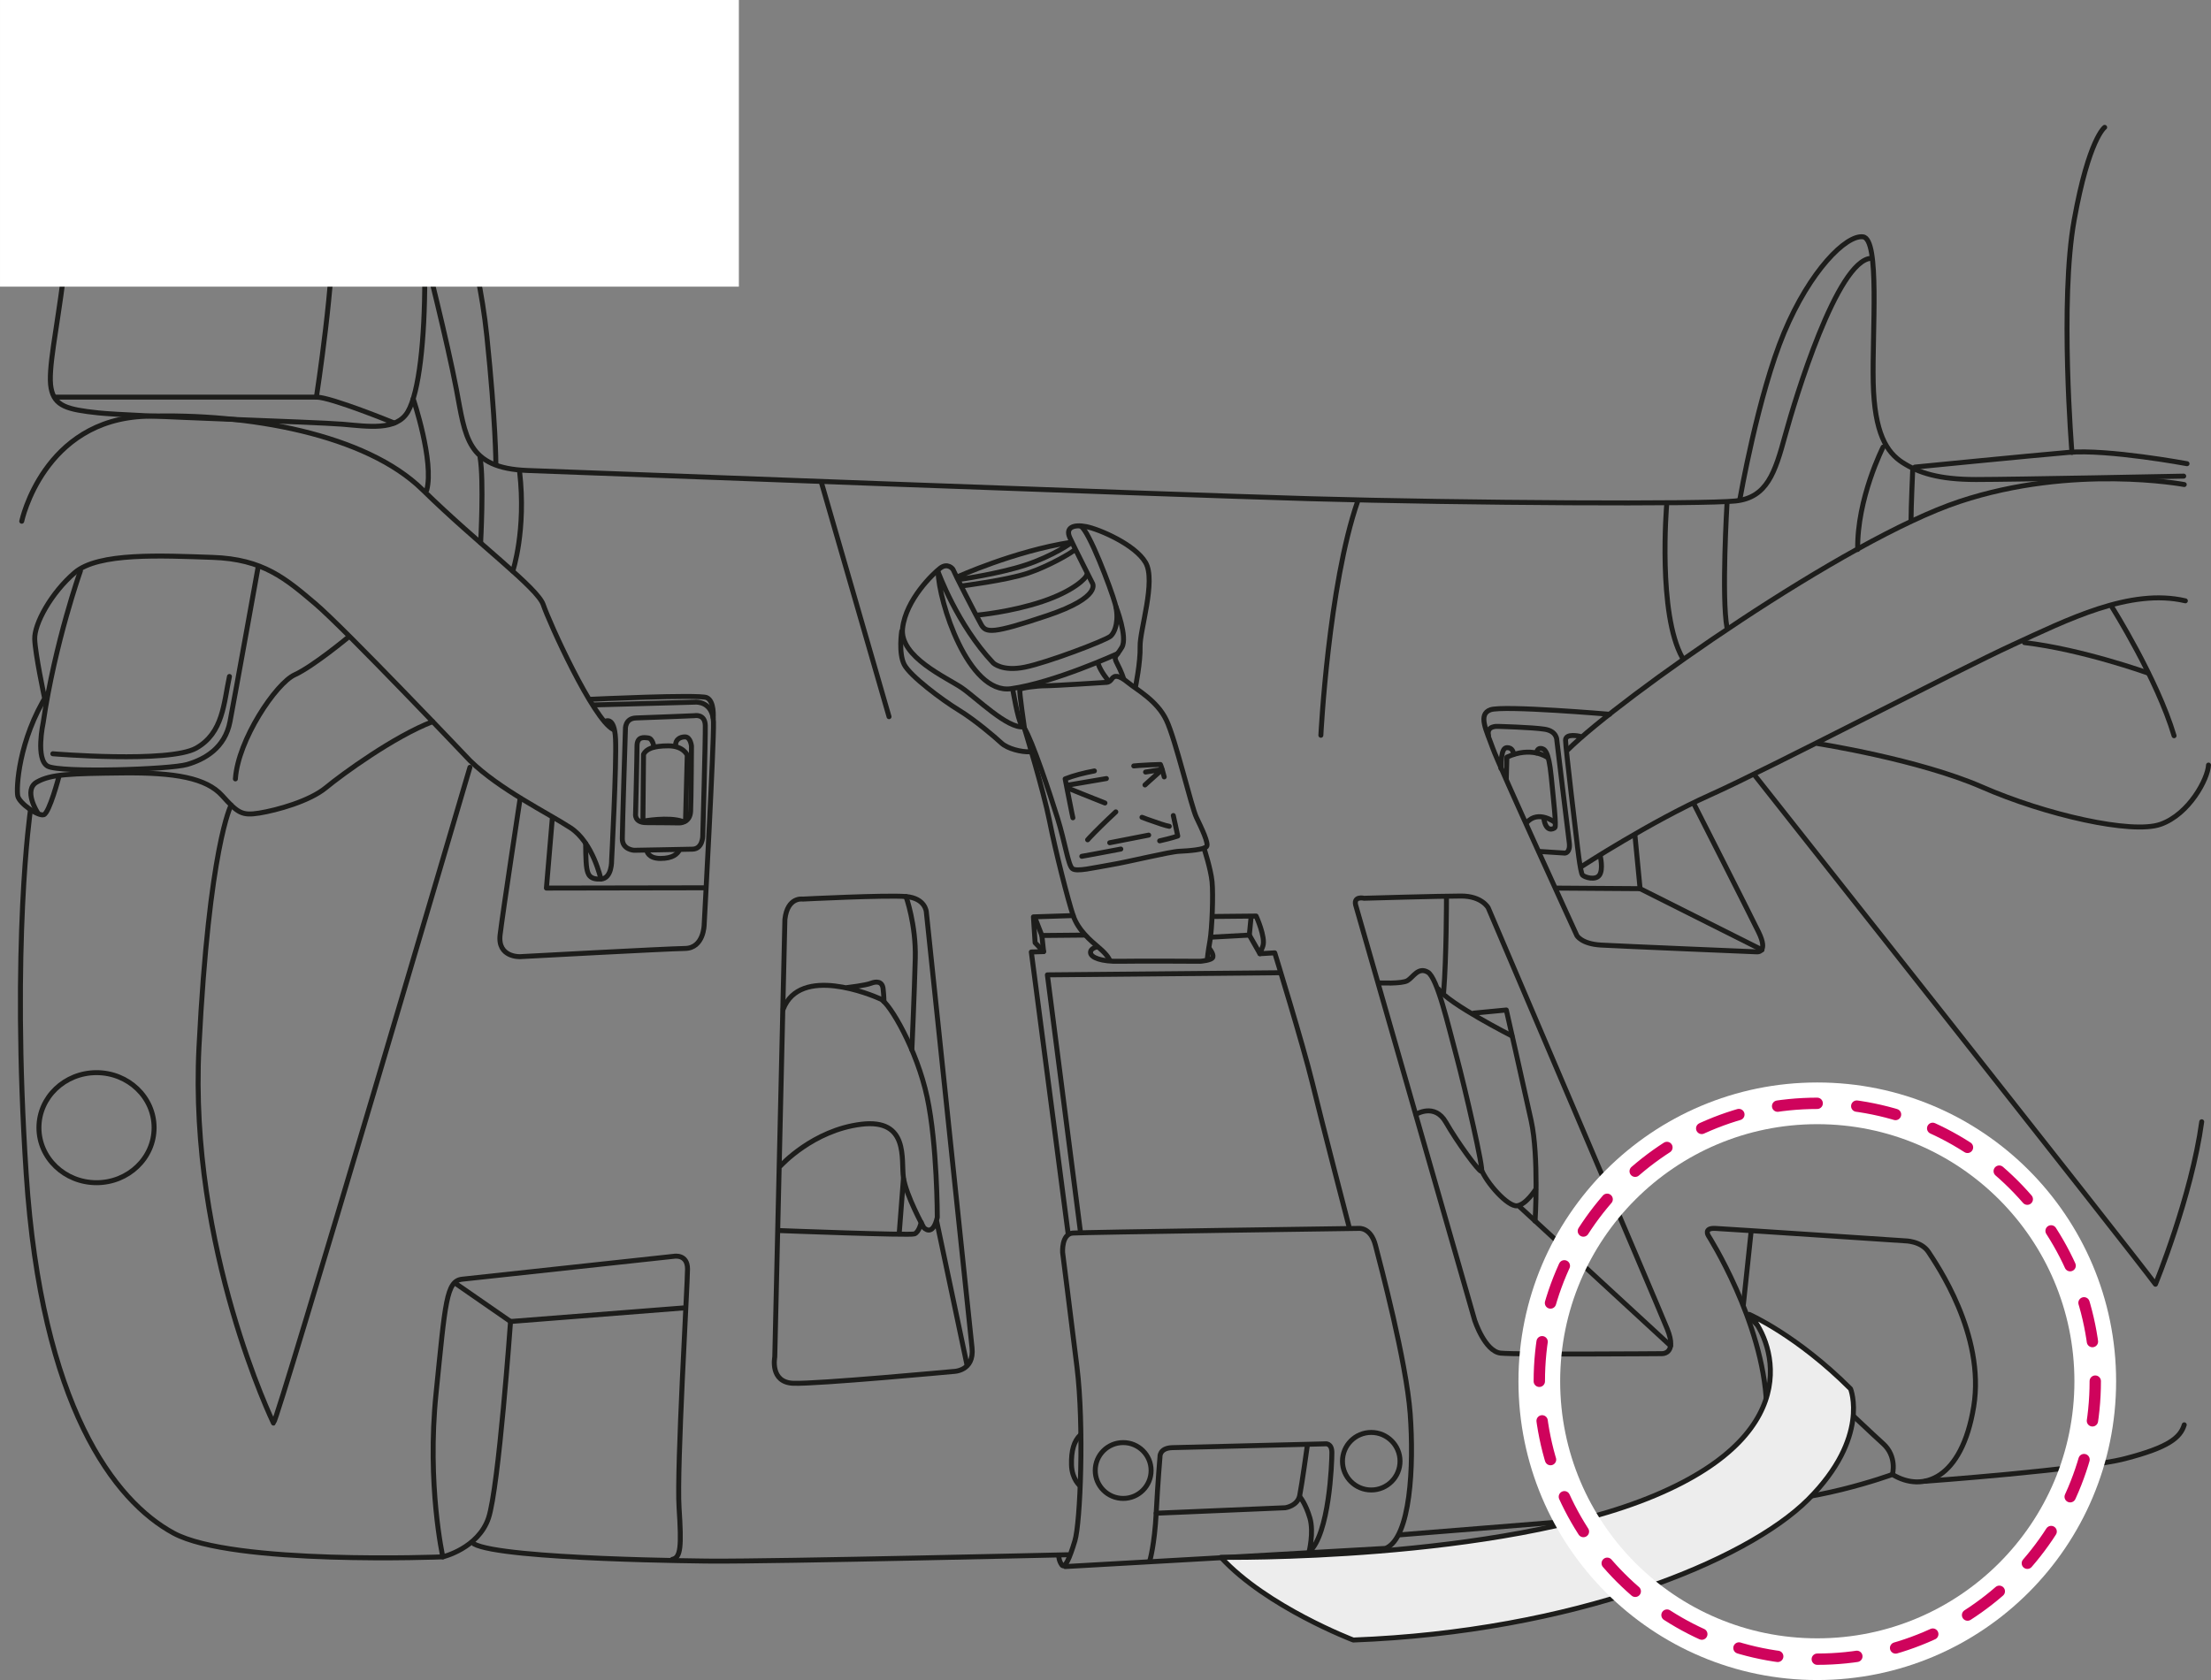 <?xml version="1.0" encoding="UTF-8"?>
<!DOCTYPE svg PUBLIC "-//W3C//DTD SVG 1.1//EN" "http://www.w3.org/Graphics/SVG/1.1/DTD/svg11.dtd">
<!-- Creator: CorelDRAW 2018 (64-Bit) -->
<svg xmlns="http://www.w3.org/2000/svg" xml:space="preserve" width="47.153mm" height="35.837mm" version="1.1" style="shape-rendering:geometricPrecision; text-rendering:geometricPrecision; image-rendering:optimizeQuality; fill-rule:evenodd; clip-rule:evenodd"
viewBox="0 0 2461.37 1870.69"
 xmlns:xlink="http://www.w3.org/1999/xlink">
 <rect x="0" y="0" width="2461.37" height="1870.69" fill="#808080" stroke="none"/>
 <defs>
  <style type="text/css">
   <![CDATA[
    .str0 {stroke:#1D1D1B;stroke-width:5.52;stroke-linecap:round;stroke-linejoin:round;stroke-miterlimit:10}
    .str2 {stroke:white;stroke-width:46.43;stroke-linecap:round;stroke-linejoin:round;stroke-miterlimit:10}
    .str1 {stroke:#1D1D1B;stroke-width:5.52;stroke-linecap:round;stroke-linejoin:round;stroke-miterlimit:10;stroke-dasharray:44.192 44.192}
    .str3 {stroke:#CF035C;stroke-width:12.63;stroke-linecap:round;stroke-linejoin:round;stroke-miterlimit:4;stroke-dasharray:44.192 44.192}
    .fil0 {fill:none;fill-rule:nonzero}
    .fil1 {fill:#EDEDED;fill-rule:nonzero}
    .fil2 {fill:white;fill-rule:nonzero}
   ]]>
  </style>
 </defs>
 <g id="Слой_x0020_1">
  <path class="fil0 str0" d="M68.8 144.29c0,0 9.43,103.07 1.89,163.4 -7.55,60.33 -17.61,104.3 -13.85,124.41 3.77,20.11 17.61,23.9 52.79,27.64 35.21,3.77 242.58,10.13 271.49,12.6 28.88,2.48 60.29,7.57 72.85,-13.83 12.58,-21.42 18.9,-80.44 18.9,-148.26 0,-67.95 7.51,-116.94 17.57,-118.17 10.05,-1.31 41.47,85.41 51.53,182.21 10.05,96.75 10.05,142.01 10.05,142.01"/>
  <path class="fil0 str0" d="M472.88 281.29c0,0 25.12,99.29 35.16,152.09 10.07,52.79 11.31,87.98 79.18,90.49 67.86,2.51 696.3,26.37 870.99,31.42 174.66,4.99 438.61,6.3 473.78,2.54 35.21,-3.77 43.99,-31.45 55.3,-72.92 11.34,-41.49 57.82,-194.81 95.54,-197.29"/>
  <path class="fil0 str0" d="M1937.03 555.28c0,0 20.13,-115.61 49.02,-184.72 28.87,-69.15 69.13,-109.36 87.97,-106.86 18.88,2.53 10.07,105.59 11.33,162.16 1.23,56.55 15.08,77.88 32.67,89.18 17.61,11.33 40.22,18.89 81.69,18.89 41.49,0 231.28,-3.77 231.28,-3.77"/>
  <path class="fil0 str0" d="M2131.81 520.08c0,0 126.97,-12.56 170.94,-16.35 43.99,-3.76 131.94,12.6 131.94,12.6"/>
  <path class="fil0 str0" d="M2306.56 503.74c0,0 -13.83,-168.42 2.52,-258.89 16.3,-90.49 33.92,-103.05 33.92,-103.05"/>
  <path class="fil0 str0" d="M61.88 442.18l290.35 0c16.3,0 86.68,28.86 86.68,28.86"/>
  <path class="fil0 str0" d="M352.23 442.18c0,0 21.34,-138.28 17.57,-191.06 -3.75,-52.79 -12.56,-95.54 -16.33,-103.07"/>
  <path class="fil0 str0" d="M24.18 580.4c0,0 23.87,-113.14 138.22,-116.9 114.39,-3.77 245.06,20.13 307.93,81.74 62.85,61.56 128.2,109.29 134.48,128.17 6.28,18.82 55.3,127.58 77.93,138.88"/>
  <path class="fil0 str0" d="M673.33 803.48c0,0 10.66,-7.53 11.91,19.52 1.29,26.98 -4.38,135.09 -4.38,135.09 0,0 0.59,20.07 -11.93,20.71 -12.6,0.65 -14.46,-5.03 -15.71,-11.93 -1.27,-6.94 -1.27,-27.68 -1.27,-27.68"/>
  <path class="fil0 str0" d="M668.92 978.8c0,0 -8.8,-40.83 -33.96,-57.16 -25.12,-16.32 -79.15,-42.73 -111.84,-74.8 0,0 -139.49,-147 -172.17,-174.69 -32.69,-27.62 -57.81,-49.65 -114.4,-51.52 -56.57,-1.88 -126.91,-5.67 -153.3,16.96 -26.4,22.61 -45.26,57.2 -44.61,74.15 0.63,16.98 10.68,64.1 10.68,64.1"/>
  <path class="fil0 str0" d="M89.52 635.7c0,0 -28.25,79.18 -41.47,169.06 0,0 -8.79,40.81 5.04,48.38 13.81,7.55 135.74,3.77 155.18,-1.9 19.5,-5.67 42.13,-18.21 47.78,-47.77 5.66,-29.5 31.42,-172.8 31.42,-172.8"/>
  <path class="fil0 str0" d="M58.77 839.31c0,0 129.42,10.7 159.6,-6.28 30.15,-16.98 30.68,-50.14 37.05,-79.79"/>
  <path class="fil0 str0" d="M65.66 864.45c0,0 -10.7,40.88 -16.98,42.74 -6.26,1.88 -27.01,-12.56 -28.89,-20.73 -1.89,-8.2 0.59,-62.22 33.31,-114.37"/>
  <path class="fil0 str0" d="M41.76 904.68c0,0 -16.33,-25.12 -0.65,-33.92 15.71,-8.82 37.09,-9.43 95.52,-10.09 58.45,-0.63 93.01,5.67 110.62,25.17 17.57,19.49 21.99,22.6 41.47,19.49 19.47,-3.15 55.94,-13.24 74.15,-28.31 18.25,-15.08 76,-57.16 118.76,-73.49"/>
  <path class="fil0 str0" d="M535.05 604.3c0,0 3.79,-69.14 -0.61,-94.89"/>
  <path class="fil0 str0" d="M760.03 914.71c-15.69,-5.67 -44.31,-0.31 -44.31,-0.31l0.68 -74.49c3.11,-5.97 10.64,-9.4 27.62,-9.4 16.96,0 21.05,10.35 21.05,10.35l-1.92 73.24"/>
  <path class="fil0 str0" d="M728 831.75c0,0 -1.27,-9.39 -6.3,-10.03 -5.03,-0.66 -12.56,-1.88 -12.56,9.09 0,11.03 -1.59,75.08 -1.59,75.08 0,0 -1.88,10.09 11.95,10.09 13.83,0 36.77,0.33 36.77,0.33 0,0 11.91,0.29 12.54,-12.93 0.65,-13.15 0.96,-72.57 0.96,-72.57 0,0 -0.96,-10.31 -7.22,-10.31 -6.28,0 -10.68,3.74 -10.37,9.04"/>
  <path class="fil0 str0" d="M696.24 812.3c0,0 -0.93,-12.56 11.95,-12.87 12.87,-0.35 64.71,-2.52 64.71,-2.52 0,0 11.97,-2.51 12.25,10.99 0.33,13.51 -2.84,123.47 -2.84,123.47 0,0 -0.29,13.85 -11.29,14.15 -11.01,0.31 -65.06,1.25 -65.06,1.25 0,0 -13.19,-0.61 -13.19,-12.87 0,-12.27 3.46,-121.59 3.46,-121.59z"/>
  <path class="fil0 str0" d="M720.12 947.41c0,0 1.27,8.47 15.08,8.47 13.83,0 18.9,-5.01 21.36,-9.72"/>
  <path class="fil0 str0" d="M661.37 784.92l113.1 -3.1c0,0 19.19,-1.27 19.81,22.3 0.61,23.53 -10.38,225.58 -10.38,225.58 0,0 -0.3,26.07 -21.34,26.39 -21.07,0.33 -183.52,9.13 -183.52,9.13 0,0 -25.43,1.23 -22.3,-24.49 3.13,-25.82 22.3,-151.81 22.3,-151.81"/>
  <polyline class="fil0 str0" points="614.87,910.95 608.28,988.86 784.53,988.55 "/>
  <path class="fil0 str0" d="M793.96 799.42c0,0 1.58,-18.84 -7.24,-22.63 -8.79,-3.79 -129.73,1.89 -129.73,1.89"/>
  <path class="fil0 str0" d="M1140.52 811.16c0,0 -6.12,-41.47 -5.19,-43.35 0.98,-1.88 18.88,-4.22 28.73,-4.22 9.93,0 67.42,-3.77 67.42,-3.77 0,0 3.31,0.44 6.17,-3.76 2.82,-4.27 7.51,-4.73 17.88,3.76 10.37,8.47 32.52,20.27 42.87,41.93 10.37,21.67 27.81,96.6 33.48,108.39 5.65,11.81 14.13,29.26 11.29,32.56 -2.8,3.28 -18.82,4.68 -30.12,5.18 -11.31,0.48 -56.57,11.77 -76.35,15.04 -19.81,3.33 -38.21,8.04 -42.87,4.27 -4.75,-3.77 -8.05,-28.76 -16.52,-56.07 -8.49,-27.38 -28.29,-86.71 -36.77,-99.96z"/>
  <path class="fil0 str0" d="M1140.52 811.16c0,0 21.21,69.29 27.81,102.75 6.59,33.46 20.73,89.07 26.37,105.57 5.67,16.48 19.36,27.81 28.77,35.83 9.41,7.98 11.32,12.71 11.32,12.71"/>
  <path class="fil0 str0" d="M1340.36 944.56c0,0 7.55,23.09 8.95,37.25 1.44,14.13 0,52.78 -2.36,65.96 -2.35,13.18 -2.81,19.33 -2.81,19.33"/>
  <path class="fil0 str0" d="M1221.12 1054.38c0,0 -7.55,1.4 -7.07,6.58 0.5,5.21 11.77,9.92 32.52,9.41 20.73,-0.42 89.52,0 89.52,0 0,0 13.22,-0.93 14.14,-4.68 0.96,-3.77 -4.23,-9.91 -4.23,-9.91"/>
  <polyline class="fil0 str0" points="1194.72,1019.48 1150.44,1020.92 1152.32,1049.7 1161.76,1059.59 1148.1,1060.03 1189.07,1373.47 "/>
  <path class="fil0 str0" d="M1351.21 1020.47l47.14 -0.46c0,0 10.83,23.53 7.53,33.42l-3.29 8.5 16.5 -0.96c0,0 31.54,102.27 41.95,145.16 10.37,42.89 41.01,160.73 41.01,160.73"/>
  <polyline class="fil0 str0" points="1202.73,1371.09 1165.98,1085.49 1425.18,1083.12 "/>
  <polyline class="fil0 str0" points="1152.31,1022.32 1159.86,1041.66 1161.76,1059.56 "/>
  <line class="fil0 str0" x1="1159.86" y1="1041.65" x2="1207.49" y2= "1041.21" />
  <polyline class="fil0 str0" points="1347.91,1043.54 1390.8,1041.2 1392.68,1021.85 "/>
  <line class="fil0 str0" x1="1390.8" y1="1041.19" x2="1402.59" y2= "1061.92" />
  <path class="fil0 str0" d="M527.53 1719.07c31.4,17.6 264.23,19.19 264.23,19.19 73.99,0.46 396.83,-7.07 396.83,-7.07"/>
  <path class="fil0 str0" d="M1178.72 1733.06c0,0 0,4.69 3.31,9.43 3.26,4.71 8.49,-6.59 14.58,-26.85 6.13,-20.28 10.37,-128.21 2.34,-193.23 -7.99,-65.05 -16,-127.76 -16,-127.76 0,0 -1.41,-20.72 11.31,-21.66 12.73,-0.94 318.59,-5.19 318.59,-5.19 0,0 13.22,-1.41 18.38,18.88 5.19,20.22 34.4,129.59 38.65,187.57 4.25,57.95 0.48,138.06 -27.35,149.84l-356.75 20.25"/>
  <path class="fil0 str0" d="M1280.04 1737.75c0,0 5.19,-17.4 7.07,-52.78 1.86,-35.33 4.22,-62.67 4.22,-62.67 0,0 -0.92,-9.91 13.68,-10.37 14.61,-0.42 170.14,-4.23 170.14,-4.23 0,0 7.56,-1.42 7.56,9.92 0,11.29 -2.85,90.94 -25.48,110.73 0,0 5.67,-22.17 0.96,-38.17 -4.73,-16 -10.84,-23.13 -10.84,-23.13"/>
  <path class="fil0 str0" d="M1287.11 1684.95l143.73 -6.1c0,0 13.67,-1.89 16.04,-13.64 2.38,-11.8 8.49,-55.67 8.49,-55.67"/>
  <path class="fil0 str0" d="M1202.27 1654.34c0,0 -8.93,-7.09 -9.43,-23.08 -0.46,-16.06 2.82,-26.9 9.89,-33.48"/>
  <path class="fil0 str0" d="M1281.46 1637.36c0,17.22 -13.94,31.11 -31.08,31.11 -17.22,0 -31.12,-13.89 -31.12,-31.11 0,-17.2 13.9,-31.06 31.12,-31.06 17.14,0 31.08,13.86 31.08,31.06z"/>
  <path class="fil0 str0" d="M1558.56 1627.01c0,17.72 -14.34,32.06 -32.04,32.06 -17.72,0 -32.02,-14.34 -32.02,-32.06 0,-17.7 14.31,-32.02 32.02,-32.02 17.7,0 32.04,14.33 32.04,32.02z"/>
  <path class="fil0 str0" d="M869.04 1298.04c0,0 35.81,-39.54 89.55,-46.17 53.73,-6.63 44.34,39.59 47.14,59.37 2.86,19.79 22.61,55.59 22.61,55.59 0,0 9.91,11.34 15.1,-11.31 0,0 0,-81.06 -11.32,-133.84 -11.31,-52.78 -41.47,-104.61 -51.84,-109.31 -10.35,-4.75 -89.53,-37.73 -108.41,11.31"/>
  <line class="fil0 str0" x1="1005.73" y1="1312.66" x2="1001.03" y2= "1373.47" />
  <path class="fil0 str0" d="M873.77 1023.76l-11.27 487.31c0,0 -5.69,28.29 20.7,29.19 26.41,0.98 178.16,-13.15 178.16,-13.15 0,0 23.57,0 20.74,-26.42 -2.84,-26.37 -50.9,-485.46 -50.9,-485.46 0,0 -0.96,-15.04 -22.61,-16.94 -21.69,-1.86 -115.02,2.83 -115.02,2.83 0,0 -16.96,-2.83 -19.79,22.63z"/>
  <path class="fil0 str0" d="M1008.58 998.3c0,0 11.29,31.08 10.33,68.8 -0.94,37.68 -3.79,101.83 -3.79,101.83"/>
  <path class="fil0 str0" d="M943.51 1099.59c0,0 19.79,-2.32 25.95,-4.69 6.13,-2.38 12.71,-2.38 13.66,6.11 0.92,8.51 0.92,14.18 0.92,14.18"/>
  <path class="fil0 str0" d="M866.23 1370.17c0,0 146.58,5.65 151.74,3.76 5.19,-1.88 7.55,-12.73 7.55,-12.73"/>
  <line class="fil0 str0" x1="1042.96" y1="1360.73" x2="1076.44" y2= "1519.56" />
  <path class="fil0 str0" d="M1708.92 1359.63c0,0 4.4,-71.67 -4.38,-111.81 -8.8,-40.29 -27.66,-123.22 -27.66,-123.22l-36.15 3.48"/>
  <path class="fil0 str0" d="M1683.14 1153.49c0,0 -70.36,-35.76 -81.67,-52.13"/>
  <path class="fil0 str0" d="M1709.57 1324.42c0,0 -10.68,17 -20.73,18.21 -10.07,1.27 -33.94,-25.1 -40.26,-41.45"/>
  <path class="fil0 str0" d="M1576.31 1240.84c0,0 20.75,-13.19 33.33,8.82 12.56,22.01 36.42,54.69 39.57,54.69 3.13,0 -18.21,-92.38 -27.62,-127.58 -9.48,-35.21 -21.42,-87.97 -32.08,-94.27 -10.66,-6.26 -16.35,5.64 -22.61,9.41 -6.3,3.79 -31.43,2.54 -31.43,2.54"/>
  <path class="fil0 str0" d="M1509.71 1009.61l132 460.63c0,0 11.27,34.57 28.88,36.44 17.6,1.88 178.48,0.61 178.48,0.61 0,0 18.85,1.95 6.92,-27.62 -11.97,-29.56 -199.23,-468.8 -199.23,-468.8 0,0 -6.89,-13.15 -30.15,-13.15 -23.28,0 -108.07,2.47 -108.07,2.47 0,0 -13.21,-3.13 -8.82,9.43z"/>
  <path class="fil0 str0" d="M1610.27 1000.19c0,0 0,66.61 -3.17,104.93"/>
  <line class="fil0 str0" x1="1691.96" y1="1343.9" x2="1859.74" y2= "1498.51" />
  <path class="fil0 str0" d="M1558.1 1709.03c0,0 322.37,-25.74 353.18,-28.89 30.79,-3.15 59.05,-23.9 55.32,-116.29 -3.79,-92.35 -64.74,-187.89 -64.74,-187.89 0,0 -5.67,-8.76 7.51,-8.16 13.22,0.63 211.16,13.83 211.16,13.83 0,0 18.21,0 26.41,12.52 8.14,12.61 63.45,91.78 50.25,172.23 -13.2,80.42 -56.53,96.14 -90.47,75.39 0,0 -95.54,35.21 -168.42,29.56"/>
  <path class="fil0 str0" d="M1945.2 1464.6c0,0 134.5,128.18 150.84,142.62 16.32,14.44 10.68,34.55 10.68,34.55"/>
  <path class="fil0 str0" d="M2143.14 1649.34c0,0 174.06,-12.6 222.47,-25.15 48.39,-12.54 61.56,-23.2 65.98,-37.69"/>
  <path class="fil0 str0" d="M760.66 1456.38l-192.31 15.08c0,0 -13.2,184.78 -24.49,218.7 -11.31,33.9 -50.89,43.37 -50.89,43.37 0,0 -233.78,9.43 -299.76,-26.42 -65.98,-35.82 -147.04,-141.35 -164.02,-399.66 -16.98,-258.25 4.69,-405.29 4.69,-405.29"/>
  <path class="fil0 str0" d="M492.96 1733.52c0,0 -17.94,-80.12 -7.53,-181.96 10.35,-101.78 11.29,-125.33 29.23,-127.21 17.9,-1.9 235.63,-25.49 235.63,-25.49 0,0 15.09,-2.8 15.09,14.18 0,16.96 -12.27,222.47 -9.43,265.8 2.84,43.39 1.88,55.63 -7.55,57.49"/>
  <line class="fil0 str0" x1="568.36" y1="1471.49" x2="507.11" y2= "1429.06" />
  <line class="fil0 str0" x1="1940.79" y1="1452.65" x2="1949.28" y2= "1372.48" />
  <path class="fil0 str0" d="M1760.44 964.99c0,0 77.31,-50.25 143.27,-79.81 66,-29.54 276.5,-139.46 336.83,-167.13 60.36,-27.66 130.71,-63.48 192.3,-49.04"/>
  <path class="fil0 str0" d="M2431.6 539.53c0,0 -123.16,-23.22 -250.09,18.88 -126.93,42.11 -377.69,218.67 -436.14,276.48"/>
  <path class="fil0 str0" d="M1758.56 819.83c0,0 -15.73,-3.77 -15.73,4.4 0,8.2 12.58,112.5 12.58,112.5 0,0 3.77,35.19 6.32,37.68 2.5,2.51 14.43,6.26 18.84,0 4.4,-6.24 0.93,-21.03 0.93,-21.03"/>
  <path class="fil0 str0" d="M1722.12 843.08c0,0 -17.6,-12.57 -44.6,0l-0.66 23.89"/>
  <path class="fil0 str0" d="M1791.9 795.34c0,0 -118.17,-10.07 -132.61,-5.03 -14.45,5.03 -4.4,23.24 2.48,42.72 6.93,19.47 93.64,208.63 93.64,208.63 0,0 5.03,9.44 27,10.66 22.02,1.25 173.45,7.55 173.45,7.55 0,0 13.19,1.3 1.89,-21.97 -11.31,-23.26 -71.61,-142.01 -71.61,-142.01"/>
  <polyline class="fil0 str0" points="1733.43,988.89 1825.81,989.52 1820.11,930.44 "/>
  <line class="fil0 str0" x1="1825.82" y1="989.52" x2="1961.53" y2= "1057.67" />
  <path class="fil0 str0" d="M1713.31 948.05l28.91 1.86c0,0 6.26,-0.31 4.71,-11.93 -1.59,-11.66 -13.81,-113.75 -13.81,-113.75 0,0 0.31,-10.07 -13.51,-12.25 -13.83,-2.19 -52.49,-3.17 -52.49,-3.17 0,0 -12.57,-0.92 -10.05,10.05"/>
  <path class="fil0 str0" d="M1685.04 839.94c0,0 -0.31,-6.28 -5.32,-7.24 -5.03,-0.94 -8.5,0.96 -8.8,22.95"/>
  <path class="fil0 str0" d="M1710.49 838.37c0,0 0.62,-5.34 4.71,-5.01 4.09,0.29 8.78,2.15 11.62,30.73 2.83,28.64 5.95,55.98 4.09,57.53 -1.88,1.6 -9.74,5.36 -12.25,-10.05"/>
  <path class="fil0 str0" d="M1730.92 915.66c0,0 -18.21,-14.14 -31.12,0"/>
  <path class="fil0 str0" d="M1470.44 818.73c0,0 8.47,-166.86 40.99,-260.59"/>
  <path class="fil0 str0" d="M1139.58 809.31c-17.91,2.34 -52.35,-32.05 -68.79,-43.35 -16.52,-11.34 -69.76,-34.44 -66,-66.48 3.81,-32.02 33.94,-60.77 41.95,-66.9 8.01,-6.16 14.15,0.48 14.61,2.32 0.48,1.92 25.89,51.89 31.1,60.81 5.21,8.98 11.82,10.4 73.53,-10.31 61.76,-20.77 49.98,-36.33 49.98,-36.33 0,0 -19.81,-39.11 -24.99,-50.4 -5.17,-11.32 4.22,-15.1 18.4,-12.26 14.13,2.8 54.18,19.79 65.96,40.02 11.8,20.31 -6.59,75.44 -6.12,93.36 0.46,17.88 -5.19,45.25 -5.19,45.25"/>
  <path class="fil0 str0" d="M1003.83 702.78c0,0 -3.78,24.51 2.81,37.23 6.61,12.74 42.45,39.57 60.35,50.44 17.91,10.86 40.53,30.16 47.62,36.77 7.03,6.61 22.61,10.33 32.04,9.89"/>
  <path class="fil0 str0" d="M1242.32 675.46c0,0 13.22,33.92 6.61,45.25 -6.61,11.31 -9.91,9.41 -5.18,18.36 4.7,8.93 7.07,16.52 7.07,16.52"/>
  <path class="fil0 str0" d="M1244.24 727.78c0,0 -71.17,32.52 -118.8,39.09 -47.6,6.59 -80.58,-97.56 -81.06,-130.04 0,0 21.21,58.89 61.29,101.3 0,0 9.87,9.91 35.35,4.71 25.43,-5.17 89.51,-29.64 95.16,-34.36 5.67,-4.77 9.91,-19.39 5.21,-36.33 -4.71,-16.94 -29.23,-81.52 -38.19,-86.22"/>
  <path class="fil0 str0" d="M1127.32 766.87c0,0 5.67,34.42 9.92,40.55"/>
  <path class="fil0 str0" d="M1233.87 757.93c0,0 -8.51,-9.91 -11.34,-18.84"/>
  <path class="fil0 str0" d="M1088.21 684.88c0,0 36.79,-3.28 72.09,-15.08 35.34,-11.79 49.06,-26.39 49.54,-29.69"/>
  <path class="fil0 str0" d="M1071.25 652.35c0,0 49.02,-6.15 73.05,-14.14 24.03,-8 50.88,-24.03 51.86,-25.91"/>
  <path class="fil0 str0" d="M1065.6 642.48c0,0 63.15,-28.77 126.79,-38.69 3.11,-0.48 -20.74,15.54 -50.9,25.43 -30.18,9.92 -73.99,16.07 -73.99,16.07"/>
  <line class="fil0 str0" x1="914.32" y1="536.92" x2="989.71" y2= "798.02" />
  <path class="fil0 str0" d="M523.13 854.4c0,0 -213.66,726.45 -218.69,730.18 0,0 -94.27,-194.18 -82.95,-418.49 11.29,-224.33 35.8,-269.59 35.8,-269.59"/>
  <path class="fil0 str0" d="M570.89 635.74c0,0 15.1,-45.25 7.55,-110.58"/>
  <path class="fil0 str0" d="M1855.35 562.82c0,0 -10.07,120.65 17.59,169.69"/>
  <path class="fil0 str0" d="M1953.37 863.19c0,0 422.29,534.16 446.17,566.79 0,0 40.22,-98 51.51,-180.94"/>
  <path class="fil0 str0" d="M1922.59 560.28c0,0 -6.3,104.95 0,138.9"/>
  <path class="fil0 str0" d="M2129.31 523.22c0,0 -1.88,42.11 -1.88,56.57"/>
  <path class="fil0 str0" d="M2023.74 827.99c0,0 112.48,17.59 182.88,48.39 70.36,30.81 166.54,52.76 198.58,41.47 32.05,-11.27 52.78,-50.92 53.41,-65.98"/>
  <path class="fil0 str0" d="M2351.15 675.93c0,0 50.26,79.81 69.11,143.29"/>
  <path class="fil0 str0" d="M2391.37 749.46c0,0 -73.53,-26.42 -137.63,-33.93"/>
  <path class="fil0 str0" d="M2096.35 497.79c0,0 -29.24,57.49 -28.29,114.05"/>
  <path class="fil0 str0" d="M459.97 444.05c0,0 23.53,69.74 15.06,101.78"/>
  <path class="fil0 str0" d="M388.38 708.95c0,0 -39.61,32.96 -60.33,42.43 -20.75,9.39 -63.2,72.54 -66,115.92"/>
  <path class="fil0 str0" d="M171.54 1255.64c0,33.83 -28.69,61.27 -64.08,61.27 -35.43,0 -64.12,-27.44 -64.12,-61.27 0,-33.85 28.69,-61.27 64.12,-61.27 35.39,0 64.08,27.42 64.08,61.27z"/>
  <path class="fil0 str1" d="M1185.76 867.27c0,0 13.68,71.65 18.36,86.25 0,0 83.44,-14.6 107,-22.61 0,0 -14.6,-69.78 -19.31,-79.66 0,0 -67.88,0.96 -106.05,16.02z"/>
  <path class="fil0 str1" d="M1188.12 874.34c0,0 95.65,-16.5 105.55,-17.42 0,0 -87.62,77.75 -89.99,87.64l103.67 -20.26"/>
  <path class="fil0 str1" d="M1189.07 877.65c0,0 97.56,40.07 112.66,42.43"/>
  <path class="fil1" d="M1359.21 1734.04c0,0 308.45,4.6 483.39,-69.05 174.94,-73.66 127.76,-178.4 104.74,-201.42 0,0 52.94,23.02 112.79,82.87 0,0 21.86,54.1 -47.19,123.16 -69.06,69.05 -262.41,147.32 -506.41,156.53 0,0 -96.68,-36.83 -147.32,-92.07z"/>
  <path class="fil0 str0" d="M1359.21 1734.04c0,0 308.45,4.6 483.39,-69.05 174.94,-73.66 127.76,-178.4 104.74,-201.42 0,0 52.94,23.02 112.79,82.87 0,0 21.86,54.1 -47.19,123.16 -69.06,69.05 -262.41,147.32 -506.41,156.53 0,0 -96.68,-36.83 -147.32,-92.07z"/>
  <path class="fil0 str2" d="M2332.53 1538.03c0,170.91 -138.57,309.44 -309.5,309.44 -170.83,0 -309.41,-138.54 -309.41,-309.44 0,-170.95 138.57,-309.5 309.41,-309.5 170.93,0 309.5,138.55 309.5,309.5z"/>
  <path class="fil0 str3" d="M2332.53 1538.03c0,170.91 -138.57,309.44 -309.5,309.44 -170.83,0 -309.41,-138.54 -309.41,-309.44 0,-170.95 138.57,-309.5 309.41,-309.5 170.93,0 309.5,138.55 309.5,309.5z"/>
  <polygon class="fil2" points="822.54,0 -0,0 -0,319.18 822.54,319.18 "/>
 </g>
</svg>
